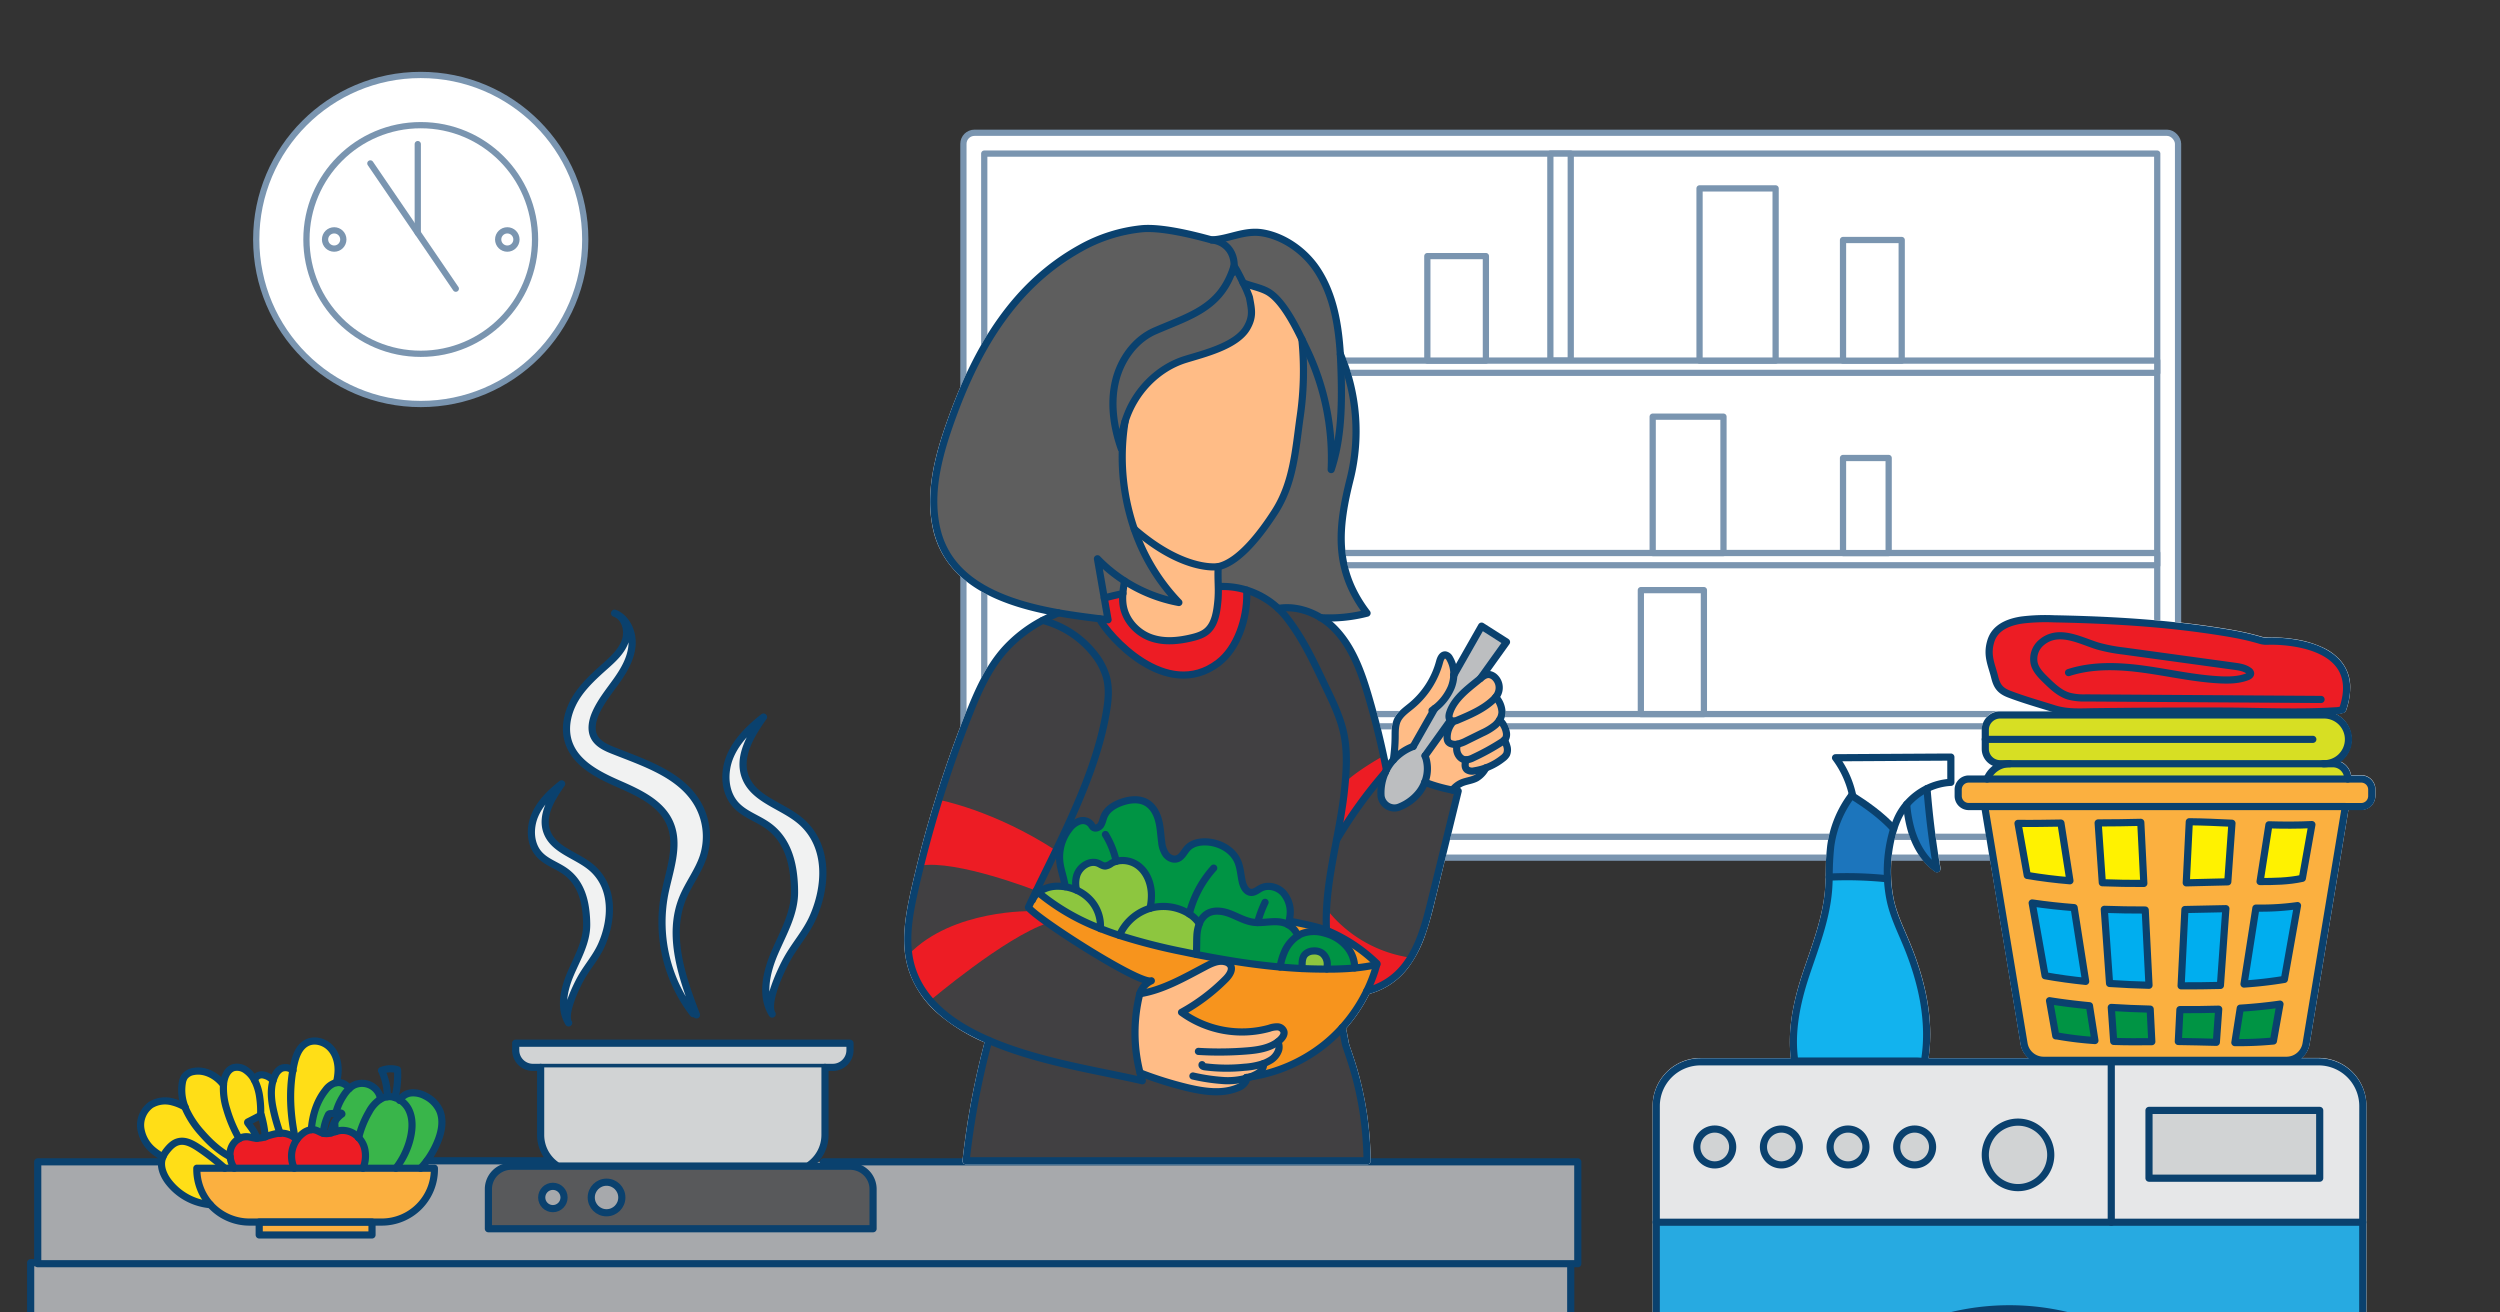 <?xml version="1.0" encoding="UTF-8"?> <svg xmlns="http://www.w3.org/2000/svg" id="Layer_1" data-name="Layer 1" viewBox="0 0 1200 630"><rect x="0" y="0" width="1200" height="630" fill="#333333" stroke="none"/><defs><style>.cls-1{fill:#a7a9ac;}.cls-1,.cls-16,.cls-17,.cls-18,.cls-6{stroke:#0a416e;stroke-width:3.44px;}.cls-1,.cls-16,.cls-17,.cls-18,.cls-2,.cls-6{stroke-linecap:round;stroke-linejoin:round;}.cls-2,.cls-3{fill:#fff;}.cls-2{stroke:#7a95b0;stroke-width:3px;}.cls-4{fill:#1c75bc;}.cls-5{fill:#12b3ee;}.cls-6{fill:none;}.cls-7{fill:#fbb040;}.cls-8{fill:#d7df23;}.cls-9{fill:#ed1c24;}.cls-10{fill:#fff200;}.cls-11{fill:#00aeef;}.cls-12{fill:#009444;}.cls-13{fill:#27aae1;}.cls-14{fill:#e6e7e8;}.cls-15,.cls-16{fill:#d1d3d4;}.cls-17{fill:#f1f2f2;}.cls-18{fill:#58595b;}.cls-19{fill:#ffde17;}.cls-20{fill:#39b54a;}.cls-21{fill:#5e5e5e;}.cls-22{fill:#ffbc86;}.cls-23{fill:#414042;}.cls-24{fill:#bcbec0;}.cls-25{fill:#f7941d;}.cls-26{fill:#8dc63f;}</style></defs><rect class="cls-1" x="14.72" y="606.08" width="739.23" height="28.36"></rect><polyline class="cls-1" points="77.52 557.68 18.11 557.68 18.11 606.58 757.34 606.58 757.34 557.68 395.26 557.68"></polyline><rect class="cls-2" x="462.44" y="63.73" width="583.03" height="347.94" rx="5.31"></rect><rect class="cls-2" x="589.99" y="-43.82" width="327.94" height="563.03" transform="translate(991.65 -516.26) rotate(90)"></rect><rect class="cls-2" x="744.17" y="73.73" width="9.79" height="99.37"></rect><rect class="cls-2" x="472.44" y="173.09" width="563.03" height="5.87"></rect><rect class="cls-2" x="472.44" y="265.44" width="563.03" height="5.87"></rect><rect class="cls-2" x="472.44" y="342.75" width="563.03" height="5.87"></rect><polygon class="cls-3" points="955.21 368.69 955.21 368.69 955.21 368.69 955.21 368.69"></polygon><path class="cls-3" d="M1133.47,372.07h-4.92a8.86,8.86,0,0,0-5.21-6.59,13.4,13.4,0,0,0,5.35-10.71h0a13.42,13.42,0,0,0-7.41-12,11.69,11.69,0,0,0,3.89-.75,1.74,1.74,0,0,0,.95-1,33.47,33.47,0,0,0,2-10.85,19.48,19.48,0,0,0-4.71-13.15,25.5,25.5,0,0,0-7.83-5.91,48.54,48.54,0,0,0-13.86-4.25,73.07,73.07,0,0,0-11.35-.92c-.79,0-1.47,0-2,0H1088a8.86,8.86,0,0,1-2.53-.37h0a123.47,123.47,0,0,0-12.2-2.9c-2.45-.46-4.93-.88-7.38-1.26h0q-8.46-1.35-16.92-2.33h0c-20.91-2.47-41.94-3.51-63-3.91-1.61,0-3.23-.06-4.86-.06a75.26,75.26,0,0,0-10.67.64,28.9,28.9,0,0,0-8.27,2.33,15.48,15.48,0,0,0-6.65,5.61h0v0h0c-.14.22-.27.45-.39.66a15.55,15.55,0,0,0-1.25,3.08,18.91,18.91,0,0,0-.79,5.36,23.79,23.79,0,0,0,1,6.43c.55,2,1.2,3.9,1.69,5.89a20.55,20.55,0,0,0,1,3.16,10.44,10.44,0,0,0,2.63,3.8,13.62,13.62,0,0,0,4.43,2.55c6.8,2.6,13.66,4.55,20.47,6.66H960.14a8.87,8.87,0,0,0-8.86,8.87v9.12a8.86,8.86,0,0,0,5.35,8.14,13.82,13.82,0,0,0-1.42,1.22,13.47,13.47,0,0,0-2.45,3.38H945.1a6.79,6.79,0,0,0-6.79,6.8V382a6.79,6.79,0,0,0,6.79,6.8h6.16L969.89,501.1a11.26,11.26,0,0,0,3.81,6.74h-48a77.84,77.84,0,0,0,.83-11.39c0-15.21-4.11-30.35-9.94-44.33-2.91-7-6.17-13.67-7.62-20.71a66.66,66.66,0,0,1-1.27-13.17c0-8.61,1.54-17.55,4.7-24.64a26.24,26.24,0,0,1,1.66-3.09,58.69,58.69,0,0,0,1.79,8.44h0c2.24,7.49,6.4,14.7,12.91,19.41a1.72,1.72,0,0,0,2.7-1.67q-3.11-18.51-4.63-37.23a27.18,27.18,0,0,1,9.68-2.35,1.74,1.74,0,0,0,1.64-1.71q0-6.06.05-12.12a1.72,1.72,0,0,0-1.72-1.73c-2.38,0-55.36.32-55.36.32a1.74,1.74,0,0,0-1.53.94,1.71,1.71,0,0,0,.14,1.78,45.66,45.66,0,0,1,7.63,16.19,53.9,53.9,0,0,0-10.29,24.94c-1,7.25-.49,14.42-1.07,21.31-1.11,13.59-6.27,26.68-10.72,40-3.49,10.44-6.16,21.7-6.16,32.91a65.18,65.18,0,0,0,.48,7.9H816.25a23,23,0,0,0-23,23V881.58A1.72,1.72,0,0,0,795,883.3h339.17a1.77,1.77,0,0,0,1.22-.51,1.72,1.72,0,0,0,.5-1.21V530.8a23,23,0,0,0-23-23h-8.07a11.26,11.26,0,0,0,3.81-6.74l18.63-112.35h6.16a6.79,6.79,0,0,0,6.79-6.8v-3.08A6.79,6.79,0,0,0,1133.47,372.07Z"></path><path class="cls-3" d="M724.93,357.66a14,14,0,0,0-.83-2.18,1.53,1.53,0,0,0,.11-.16h0a5.33,5.33,0,0,0,.64-2.65,8.6,8.6,0,0,0-.1-1.27,12,12,0,0,0-2.88-6.08,8.94,8.94,0,0,0,.82-3.39c0-.11,0-.22,0-.33a11.56,11.56,0,0,0-1.74-5.73,12.35,12.35,0,0,0-.86-1.32,9.16,9.16,0,0,0,.54-1,8.39,8.39,0,0,0,.73-3.48,8.9,8.9,0,0,0-.83-3.79,7.57,7.57,0,0,0-2.55-3.06,6.55,6.55,0,0,0-2.73-1.13l9.26-12.94a1.68,1.68,0,0,0,.29-1.32,1.72,1.72,0,0,0-.76-1.13l-12-7.63a1.75,1.75,0,0,0-1.34-.22,1.73,1.73,0,0,0-1.08.82l-10.8,19a14.7,14.7,0,0,0-1.58-3.59h0a7,7,0,0,0-1.19-1.46,3.75,3.75,0,0,0-2.21-1h-.25a3.48,3.48,0,0,0-2,.62,4.92,4.92,0,0,0-1.59,2,10.41,10.41,0,0,0-.74,2,39.5,39.5,0,0,1-12.86,20.11c-1.24,1-2.66,2.08-4,3.32a13.78,13.78,0,0,0-3.39,4.52,13.46,13.46,0,0,0-1,4.28c-.12,1.4-.1,2.76-.11,4a79.3,79.3,0,0,1-.78,10.55c-.29.33-.58.67-.85,1q-3.26-15.71-7.75-31.11a126.2,126.2,0,0,0-6.54-18.15,53.51,53.51,0,0,0-10.92-15.93c-.57-.55-1.17-1.08-1.77-1.6a72,72,0,0,0,17.29-2.33,1.75,1.75,0,0,0,1.18-1.11,1.73,1.73,0,0,0-.26-1.6,58.19,58.19,0,0,1-9.39-17.32,55.1,55.1,0,0,1-2.7-17.51c0-9,1.8-18.33,4.36-28.45a93.28,93.28,0,0,0,2.79-22.74,97.61,97.61,0,0,0-7.58-37.63c-.92-14.3-3.4-28.8-11.4-41h0A44.71,44.71,0,0,0,622,116.75a39.38,39.38,0,0,0-15.35-6.55,24,24,0,0,0-4.16-.36,43.55,43.55,0,0,0-11,1.79,47.67,47.67,0,0,1-9.78,1.84l-1.15-.31c-2.29-.61-7.05-1.89-12.52-3a89.71,89.71,0,0,0-17-2.12c-1.09,0-2.15,0-3.16.14a77.42,77.42,0,0,0-30.05,9.51c-16.11,8.92-28.66,21.05-38.66,35.08s-17.49,29.94-23.54,46.5c-4.83,13.2-9.18,27.31-9.19,41.48a60.54,60.54,0,0,0,1.6,14.06A42.22,42.22,0,0,0,456.6,272c5.9,7.18,13.93,12.28,22.83,16a124.62,124.62,0,0,0,23,6.81c-.92.46-1.84.91-2.75,1.41h0a67.29,67.29,0,0,0-18.34,14.07c-8.49,9.42-13.58,21.15-18.11,32.63a572.07,572.07,0,0,0-25.88,84.09C435.6,434.8,434,442.91,434,451a47,47,0,0,0,2.23,14.87,47.67,47.67,0,0,0,14.39,21,86.78,86.78,0,0,0,21.94,13.5A386.64,386.64,0,0,0,462,557a1.72,1.72,0,0,0,.42,1.34,1.7,1.7,0,0,0,1.29.57H656.21a1.73,1.73,0,0,0,1.23-.51,1.71,1.71,0,0,0,.49-1.23,164.78,164.78,0,0,0-5.25-39.66c-1.26-4.81-2.53-8.7-3.51-11.62-.5-1.46-.92-2.68-1.24-3.64a17.42,17.42,0,0,1-.56-2h0c-.36-2.14-.76-4.32-1.27-6.5a77.47,77.47,0,0,0,11.19-16.67,34.88,34.88,0,0,0,18.62-12.55,57.32,57.32,0,0,0,8.18-15.62,169.74,169.74,0,0,0,4.77-16.86q6.38-26,12.74-51.94a1.71,1.71,0,0,0-.24-1.37,1.77,1.77,0,0,0-.57-.52,8.37,8.37,0,0,1,1.33-.77,20.52,20.52,0,0,1,3.41-1.07,16.7,16.7,0,0,0,4-1.46,11.23,11.23,0,0,0,3-2.46,16.87,16.87,0,0,0,1.81-2.52,30.05,30.05,0,0,0,8-4.52h0a8,8,0,0,0,2.33-2.62h0a6,6,0,0,0,.58-2.65A9.26,9.26,0,0,0,724.93,357.66Z"></path><path class="cls-4" d="M925,378.53q1.53,19.38,4.75,38.56c-6.11-4.42-10.12-11.29-12.27-18.51a63.16,63.16,0,0,1-2.24-12.5A30.63,30.63,0,0,1,925,378.53Z"></path><path class="cls-5" d="M915,452.9c7.45,17.88,12,37.58,8.71,56.68a30.68,30.68,0,0,0-4.79-.32H861.45c-2.08-13.82,1-28.31,5.4-41.57s9.66-26.47,10.81-40.41c.17-2.1.25-4.21.3-6.32a188.89,188.89,0,0,1,28,.82,65.36,65.36,0,0,0,1.23,10.09C908.74,439.2,912.07,446,915,452.9Z"></path><path class="cls-4" d="M909,397.81a69.62,69.62,0,0,0-3,24,188.89,188.89,0,0,0-28-.82,134.38,134.38,0,0,1,.76-14.89,52,52,0,0,1,10-24.27C896.1,386.45,903.2,391.51,909,397.81Z"></path><path class="cls-6" d="M925,378.52a29.3,29.3,0,0,1,11.41-3q0-6.06,0-12.12c-2.36,0-55.35.32-55.35.32a46.47,46.47,0,0,1,8.09,17.57l-.39.52a52,52,0,0,0-10,24.27A134.38,134.38,0,0,0,878,421c-.05,2.11-.13,4.22-.3,6.32-1.15,13.94-6.38,27.15-10.81,40.41s-7.48,27.75-5.4,41.57h57.42a30.68,30.68,0,0,1,4.79.32c3.31-19.1-1.26-38.8-8.71-56.68-2.88-6.91-6.21-13.7-7.72-21A65.36,65.36,0,0,1,906,421.78a69.62,69.62,0,0,1,3-24,47,47,0,0,1,1.82-4.79,28.8,28.8,0,0,1,4.42-6.94,30.63,30.63,0,0,1,9.76-7.55"></path><path class="cls-6" d="M915.2,386.08a63.16,63.16,0,0,0,2.24,12.5c2.15,7.22,6.16,14.09,12.27,18.51q-3.23-19.17-4.75-38.56h0"></path><path class="cls-6" d="M888.77,381.8c7.33,4.65,14.43,9.71,20.19,16"></path><path class="cls-6" d="M878,421a188.89,188.89,0,0,1,28,.82"></path><path class="cls-7" d="M1138.48,379v3.09a5.07,5.07,0,0,1-5.07,5.07H945a5.07,5.07,0,0,1-5.07-5.07V379a5.07,5.07,0,0,1,5.07-5.07h188.37A5.07,5.07,0,0,1,1138.48,379Z"></path><path class="cls-8" d="M1126.92,373.74v.17H953.8a11.69,11.69,0,0,1,10.84-7.32h155.13A7.15,7.15,0,0,1,1126.92,373.74Z"></path><path class="cls-7" d="M1125.79,387.14l-18.86,113.8a9.53,9.53,0,0,1-9.41,8H980.93a9.53,9.53,0,0,1-9.4-8l-18.87-113.8Zm-20.66,34.45,4.58-25.79c-6.89.35-13.75.32-20.62.11l-4.26,27.23C1091.53,423.15,1098.48,423.06,1105.13,421.59Zm-8.63,48.52,6.3-35.42a123.68,123.68,0,0,1-17.75,1.21l-2.22,0-5.7,36.45C1083.58,471.91,1090,471.19,1096.5,470.11Zm-5.26,29.57,3.15-17.7c-6.36.91-12.71,1.54-19.06,1.94l-2.59,16.53A175.75,175.75,0,0,0,1091.24,499.68Zm-21.9-76.4,2-28.13c-6.81-.33-13.64-.64-20.48-.71l-1.46,29.33C1056,423.6,1062.69,423.41,1069.34,423.28ZM1065.8,473l2.62-36.84q-9.78.17-19.58.41h-.08l-1.83,36.63C1053.23,473.21,1059.52,473.18,1065.8,473Zm-2,27.34,1.13-15.9c-6.19.19-12.4.24-18.62.2l-.77,15.31C1051.66,500,1057.76,500.16,1063.85,500.31Zm-31-.29-.78-15.62c-6.23-.16-12.46-.41-18.68-.82l1.16,16.32C1020.67,500.09,1026.77,500.08,1032.87,500Zm-1.35-27.09-1.81-36.12c-6.55,0-13.1-.08-19.65-.33l2.53,35.58C1018.89,472.49,1025.2,472.76,1031.52,472.93Zm-2.44-48.85-1.46-29.33c-6.84.14-13.67.25-20.51.28l2,28.71C1015.79,424,1022.43,424.1,1029.08,424.08Zm-23.52,75.38-2.62-16.71c-6.39-.61-12.78-1.39-19.16-2.41l3,16.88a8.74,8.74,0,0,1,1.11.12A165.64,165.64,0,0,0,1005.56,499.46Zm-4.44-28.39-5.54-35.41c-6.71-.52-13.43-1.25-20.14-2.24l6.21,34.94C988.13,469.52,994.62,470.4,1001.12,471.07Zm-7.55-48.29-4.33-27.7c-6.85.09-13.73.25-20.6.13l4.45,25C979.92,421.36,986.74,422.19,993.57,422.78Z"></path><path class="cls-9" d="M1088.39,307.8c7.86-.35,47,1,36,32.77a10.35,10.35,0,0,1-3.42.62c-18,1.14-36.07.17-54.1.13q-30.72-.07-61.41.31c-6.87.09-13.07.59-19.57-1.45-7.22-2.27-14.44-4.29-21.52-7-4.44-1.7-5.94-3.94-7-8.31-1.39-5.67-3.86-10.12-1.91-16.79a13.22,13.22,0,0,1,1.1-2.73c.11-.2.22-.39.34-.58,2.84-4.5,8.44-6.43,13.72-7.18a94.8,94.8,0,0,1,15.26-.56c21,.4,42,1.43,62.8,3.89h0q8.44,1,16.85,2.32c2.45.39,4.9.8,7.34,1.26a118.58,118.58,0,0,1,12,2.86h0A10.58,10.58,0,0,0,1088.39,307.8Z"></path><path class="cls-8" d="M952.94,354.89v-4.56a7.15,7.15,0,0,1,7.15-7.15h155.12a11.71,11.71,0,1,1,0,23.41H960.09a7.15,7.15,0,0,1-7.15-7.15Z"></path><path class="cls-10" d="M1109.71,395.8l-4.58,25.79c-6.65,1.47-13.6,1.56-20.3,1.55l4.26-27.23C1096,396.12,1102.82,396.15,1109.71,395.8Z"></path><path class="cls-11" d="M1102.8,434.69l-6.3,35.42c-6.46,1.08-12.92,1.8-19.37,2.27l5.7-36.45,2.22,0A123.68,123.68,0,0,0,1102.8,434.69Z"></path><path class="cls-12" d="M1094.39,482l-3.15,17.7a175.75,175.75,0,0,1-18.5.77l2.59-16.53C1081.68,483.52,1088,482.89,1094.39,482Z"></path><path class="cls-10" d="M1071.34,395.15l-2,28.13c-6.65.13-13.3.32-19.94.49l1.46-29.33C1057.7,394.51,1064.53,394.82,1071.34,395.15Z"></path><path class="cls-11" d="M1068.42,436.13,1065.8,473c-6.28.21-12.57.24-18.87.2l1.83-36.63h.08Q1058.63,436.3,1068.42,436.13Z"></path><path class="cls-12" d="M1065,484.41l-1.13,15.9c-6.09-.15-12.19-.36-18.26-.39l.77-15.31C1052.58,484.65,1058.79,484.6,1065,484.41Z"></path><path class="cls-12" d="M1032.09,484.4l.78,15.62c-6.1.06-12.2.07-18.3-.12l-1.16-16.32C1019.63,484,1025.86,484.24,1032.09,484.4Z"></path><path class="cls-11" d="M1029.71,436.81l1.81,36.12c-6.32-.17-12.63-.44-18.93-.87l-2.53-35.58C1016.61,436.73,1023.16,436.82,1029.71,436.81Z"></path><path class="cls-10" d="M1027.62,394.75l1.46,29.33c-6.65,0-13.29-.07-19.93-.34l-2-28.71C1014,395,1020.78,394.89,1027.62,394.75Z"></path><path class="cls-12" d="M1002.94,482.75l2.62,16.71a165.64,165.64,0,0,1-17.67-2.12,8.74,8.74,0,0,0-1.11-.12l-3-16.88C990.16,481.36,996.55,482.14,1002.94,482.75Z"></path><path class="cls-11" d="M995.58,435.66l5.54,35.41c-6.5-.67-13-1.55-19.47-2.71l-6.21-34.94C982.15,434.41,988.87,435.14,995.58,435.66Z"></path><path class="cls-10" d="M989.24,395.08l4.33,27.7c-6.83-.59-13.65-1.42-20.48-2.56l-4.45-25C975.51,395.33,982.39,395.17,989.24,395.08Z"></path><path class="cls-6" d="M952.66,387.14H945a5.07,5.07,0,0,1-5.07-5.07V379a5.07,5.07,0,0,1,5.07-5.07h188.37a5.07,5.07,0,0,1,5.07,5.07v3.09a5.07,5.07,0,0,1-5.07,5.07h-7.62"></path><path class="cls-6" d="M1125.79,387.14H952.66l18.87,113.8a9.53,9.53,0,0,0,9.4,8h116.59a9.53,9.53,0,0,0,9.41-8Z"></path><path class="cls-6" d="M1089.09,395.91l-4.26,27.23c6.7,0,13.65-.08,20.3-1.55l4.58-25.79C1102.82,396.15,1096,396.12,1089.09,395.91Z"></path><path class="cls-6" d="M1096.5,470.11l6.3-35.42a123.68,123.68,0,0,1-17.75,1.21l-2.22,0-5.7,36.45C1083.58,471.91,1090,471.19,1096.5,470.11Z"></path><path class="cls-6" d="M1091.24,499.68l3.15-17.7c-6.36.91-12.71,1.54-19.06,1.94l-2.59,16.53A175.75,175.75,0,0,0,1091.24,499.68Z"></path><path class="cls-6" d="M968.64,395.21l4.45,25c6.83,1.14,13.65,2,20.48,2.56l-4.33-27.7C982.39,395.17,975.51,395.33,968.64,395.21Z"></path><path class="cls-6" d="M987.89,497.34a165.64,165.64,0,0,0,17.67,2.12l-2.62-16.71c-6.39-.61-12.78-1.39-19.16-2.41l3,16.88A8.74,8.74,0,0,1,987.89,497.34Z"></path><path class="cls-6" d="M1001.12,471.07l-5.54-35.41c-6.71-.52-13.43-1.25-20.14-2.24l6.21,34.94C988.13,469.52,994.62,470.4,1001.12,471.07Z"></path><path class="cls-6" d="M1050.86,394.44l-1.46,29.33c6.64-.17,13.29-.36,19.94-.49l2-28.13C1064.53,394.82,1057.7,394.51,1050.86,394.44Z"></path><path class="cls-6" d="M1063.85,500.31l1.13-15.9c-6.19.19-12.4.24-18.62.2l-.77,15.31C1051.66,500,1057.76,500.16,1063.85,500.31Z"></path><path class="cls-6" d="M1065.8,473l2.62-36.84q-9.78.17-19.58.41h-.08l-1.83,36.63C1053.23,473.21,1059.52,473.18,1065.8,473Z"></path><path class="cls-6" d="M1007.11,395l2,28.71c6.64.27,13.28.36,19.93.34l-1.46-29.33C1020.78,394.89,1014,395,1007.11,395Z"></path><path class="cls-6" d="M1031.52,472.93l-1.81-36.12c-6.55,0-13.1-.08-19.65-.33l2.53,35.58C1018.89,472.49,1025.2,472.76,1031.52,472.93Z"></path><path class="cls-6" d="M1032.87,500l-.78-15.62c-6.23-.16-12.46-.41-18.68-.82l1.16,16.32C1020.67,500.09,1026.77,500.08,1032.87,500Z"></path><path class="cls-6" d="M1115.21,366.59h4.56a7.15,7.15,0,0,1,7.15,7.15v.17"></path><path class="cls-6" d="M953.8,373.91a11.69,11.69,0,0,1,10.84-7.32"></path><path class="cls-6" d="M952.94,354.89v4.55a7.15,7.15,0,0,0,7.15,7.15h155.12a11.71,11.71,0,1,0,0-23.41H960.09a7.15,7.15,0,0,0-7.15,7.15Z"></path><line class="cls-6" x1="952.94" y1="354.89" x2="1110.16" y2="354.89"></line><path class="cls-6" d="M1124.43,340.57a10.35,10.35,0,0,1-3.42.62c-18,1.14-36.07.17-54.1.13q-30.72-.07-61.41.31c-6.87.09-13.07.59-19.57-1.45-7.22-2.27-14.44-4.29-21.52-7-4.44-1.7-5.94-3.94-7-8.31-1.39-5.67-3.86-10.12-1.91-16.79a13.22,13.22,0,0,1,1.1-2.73c.11-.2.22-.39.34-.58,2.84-4.5,8.44-6.43,13.72-7.18a94.8,94.8,0,0,1,15.26-.56c21,.4,42,1.43,62.8,3.89h0q8.44,1,16.85,2.32c2.45.39,4.9.8,7.34,1.26a118.58,118.58,0,0,1,12,2.86h0a10.58,10.58,0,0,0,3.45.43C1096.25,307.45,1135.43,308.78,1124.43,340.57Z"></path><path class="cls-6" d="M1114.1,335.74,1001.21,335a28.57,28.57,0,0,1-8.26-.87c-4.34-1.33-7.75-4.61-11-7.78-2.31-2.27-4.71-4.69-5.52-7.82A10.31,10.31,0,0,1,980,308.32c8.12-6.81,18.45-.83,26.87,1.76a78.73,78.73,0,0,0,12.4,2.4l53,7.28c2.5.34,5.12.73,7.16,2.21a1.82,1.82,0,0,1,.87,1.21c.06.81-.8,1.36-1.56,1.65-4.16,1.62-8.74,1.71-13.2,1.49-12.21-.61-24.2-3.39-36.31-5.06s-24.7-2.19-36.33,1.59"></path><path class="cls-13" d="M1134.12,586.67v295H795v-295h339.17Zm-50.56,160.55a119,119,0,1,0-119,119A119,119,0,0,0,1083.56,747.22Z"></path><path class="cls-14" d="M1134.12,530.92v55.75H1013.41v-77h99.47A21.25,21.25,0,0,1,1134.12,530.92Zm-20.66,34.61V533h-81.94v32.54Z"></path><rect class="cls-15" x="1031.52" y="532.99" width="81.94" height="32.54"></rect><path class="cls-15" d="M964.54,628.19a119,119,0,1,1-119,119A119,119,0,0,1,964.54,628.19Zm86.1,119a86.1,86.1,0,1,0-86.1,86.1A86.1,86.1,0,0,0,1050.64,747.22Z"></path><path class="cls-14" d="M1013.41,509.67v77H795V530.92a21.25,21.25,0,0,1,21.24-21.25Zm-29.06,44.68a15.71,15.71,0,1,0-15.71,15.7A15.71,15.71,0,0,0,984.35,554.35Zm-56.71-3.8a8.61,8.61,0,1,0-8.61,8.61A8.61,8.61,0,0,0,927.64,550.55Zm-32,0a8.61,8.61,0,1,0-8.61,8.61A8.62,8.62,0,0,0,895.66,550.55Zm-32,0a8.61,8.61,0,1,0-8.61,8.61A8.61,8.61,0,0,0,863.67,550.55Zm-32,0a8.61,8.61,0,1,0-8.61,8.61A8.62,8.62,0,0,0,831.69,550.55Z"></path><path class="cls-15" d="M968.64,538.64a15.71,15.71,0,1,1-15.7,15.71A15.71,15.71,0,0,1,968.64,538.64Z"></path><circle class="cls-15" cx="919.03" cy="550.55" r="8.61"></circle><circle class="cls-15" cx="887.05" cy="550.55" r="8.61"></circle><circle class="cls-15" cx="855.06" cy="550.55" r="8.61"></circle><circle class="cls-15" cx="823.08" cy="550.55" r="8.61"></circle><path class="cls-6" d="M1134.12,586.67v295H795V530.92a21.25,21.25,0,0,1,21.24-21.25h296.69a21.25,21.25,0,0,1,21.24,21.25Z"></path><path class="cls-6" d="M845.51,747.22a119,119,0,1,1,119,119A119,119,0,0,1,845.51,747.22Z"></path><polyline class="cls-6" points="794.95 586.67 1013.41 586.67 1134.12 586.67"></polyline><line class="cls-6" x1="1013.41" y1="509.67" x2="1013.41" y2="586.67"></line><rect class="cls-6" x="1031.52" y="532.99" width="81.94" height="32.54"></rect><path class="cls-6" d="M952.94,554.35a15.71,15.71,0,1,1,15.7,15.7A15.7,15.7,0,0,1,952.94,554.35Z"></path><circle class="cls-6" cx="919.03" cy="550.55" r="8.61"></circle><circle class="cls-6" cx="887.05" cy="550.55" r="8.61"></circle><circle class="cls-6" cx="855.06" cy="550.55" r="8.61"></circle><circle class="cls-6" cx="823.08" cy="550.55" r="8.61"></circle><line class="cls-16" x1="362.39" y1="512.35" x2="349.32" y2="512.35"></line><path class="cls-16" d="M247.52,500.74H408a0,0,0,0,1,0,0v3.32a8.28,8.28,0,0,1-8.28,8.28H255.81a8.28,8.28,0,0,1-8.28-8.28v-3.32A0,0,0,0,1,247.52,500.74Z"></path><path class="cls-16" d="M396,512.35v32.39a17.77,17.77,0,0,1-8.29,15.06H267.81a17.78,17.78,0,0,1-8.3-15.06V512.35"></path><path class="cls-17" d="M332.71,486.58A71.83,71.83,0,0,1,319,429.45c2.22-11.44,7.21-23.52,2.6-34.22-4.22-9.8-15-14.71-24.77-19s-20.44-9.72-23.86-19.83c-2.65-7.84,0-16.69,4.78-23.41,3.55-5,8.21-9.21,12.75-13.25,3.93-3.5,8-7.23,9.67-12.22S300,296,295,294.34c5.84,2.25,8.87,9.14,8.38,15.38s-3.75,11.91-7.36,17-7.69,10-10.18,15.73c-1.54,3.54-2.4,7.72-.67,11.16s5.56,5.21,9.14,6.63c15.3,6.08,32.71,11.58,40.79,25.93a31.56,31.56,0,0,1,2.43,25.11c-2.33,7-7.08,13-9.87,19.87-7.27,17.87-.3,38,6.65,56"></path><path class="cls-17" d="M380.66,418.17c-1.27-8.39-4.54-16.31-11.73-21.59-5-3.69-11.39-5.56-15.64-10.13-5.66-6.09-6.05-15.77-2.81-23.44s9.48-13.64,16-18.82c-6.11,8.6-12.51,19.21-8.62,29,4.36,11,18.66,13.66,27.32,21.72,12.68,11.79,11.51,30.7,5.1,45.24-3.31,7.51-8.59,13.15-12.52,20.26-2.63,4.75-10.46,20.94-7.12,26.34-5.39-8.71-2.82-20.09,1.23-29.5s9.5-18.71,9.5-29A67.7,67.7,0,0,0,380.66,418.17Z"></path><path class="cls-17" d="M281,435.79c-1-6.75-3.66-13.13-9.44-17.37-4.05-3-9.17-4.48-12.58-8.15-4.57-4.9-4.87-12.69-2.27-18.86s7.63-11,12.88-15.15c-4.92,6.92-10.07,15.46-6.94,23.35,3.51,8.86,15,11,22,17.48,10.21,9.49,9.26,24.7,4.1,36.41-2.66,6-6.91,10.57-10.07,16.3-2.11,3.82-8.42,16.84-5.73,21.19-4.33-7-2.26-16.17,1-23.74s7.65-15.06,7.65-23.3A54.61,54.61,0,0,0,281,435.79Z"></path><path class="cls-18" d="M245.46,559.79H408.07a11,11,0,0,1,11,11v19a0,0,0,0,1,0,0H234.43a0,0,0,0,1,0,0v-19A11,11,0,0,1,245.46,559.79Z"></path><circle class="cls-1" cx="291.14" cy="574.79" r="7.34"></circle><circle class="cls-1" cx="265.38" cy="574.79" r="5.36"></circle><path class="cls-19" d="M134.41,543.91c-.21,0-.42,0-.64,0a37.24,37.24,0,0,0-6.46,1.75,53.22,53.22,0,0,0-1.92-10.46l-.29.14a47.57,47.57,0,0,0-.45-8.76,25.23,25.23,0,0,0-2.51-8.19,3.69,3.69,0,0,1,4.34-2.42,7.92,7.92,0,0,1,4.4,2.49l.18.19c-1.34,4.45-.84,9.38.14,14A94.18,94.18,0,0,0,134.41,543.91Z"></path><path class="cls-19" d="M107.87,560.75H94.48v.58a25.15,25.15,0,0,0,6.46,16.87A28.36,28.36,0,0,1,80.68,567c-2.35-3.21-4-7.38-2.71-11.14.07-.2.14-.38.22-.57A14.13,14.13,0,0,1,80,552.34c1.43-1.88,3.21-3.68,5.48-4.3,3.47-.95,7,1,10,3A114.92,114.92,0,0,1,107.87,560.75Z"></path><path class="cls-19" d="M114.79,546.54a8.51,8.51,0,0,0-4,4.92,10,10,0,0,0-.33,3.84c-5.37-2.77-10-7-13.93-11.67a44.34,44.34,0,0,1-7.28-11c-.16-.38-.32-.76-.47-1.16a21.85,21.85,0,0,1-1.29-11.79,7.24,7.24,0,0,1,1.07-2.86,6.62,6.62,0,0,1,4.21-2.46c4.39-.89,9,1,12.31,4a19.92,19.92,0,0,1,2.16,2.35,32.67,32.67,0,0,0,1.53,11.67A65.43,65.43,0,0,0,114.79,546.54Z"></path><path class="cls-19" d="M158.33,502.75c2.88,2.89,4.06,7.14,4,11.22a26.94,26.94,0,0,1-.82,5.73,3.29,3.29,0,0,0-.61.12,9.43,9.43,0,0,0-4.56,3.45c-4.3,5.33-6.32,12.07-6.87,19a8.15,8.15,0,0,0-4.05,1.74,13.39,13.39,0,0,0-2.88,2.94c-.26-.23-.52-.45-.8-.67-2.21-10.67-3-21.68-1.12-32.35.17-1,.38-2.1.61-3.14.88-3.92,2.4-8.14,5.93-10.08S155.44,499.86,158.33,502.75Z"></path><path class="cls-19" d="M140.58,513.9c-1.85,10.67-1.09,21.68,1.12,32.35a11.28,11.28,0,0,0-7.28-2.34h0a94.18,94.18,0,0,1-3.21-11.25c-1-4.59-1.48-9.52-.14-14a16.11,16.11,0,0,1,1-2.5,6.92,6.92,0,0,1,2.92-3.3A5.36,5.36,0,0,1,140.58,513.9Z"></path><path class="cls-19" d="M124.65,526.62a47.57,47.57,0,0,1,.45,8.76h0c-2,1-4,2.06-6,3.1a.43.43,0,0,0-.2.14c-.09.15,0,.34.12.47.94,1.3,1.95,2.55,2.77,3.93a16.33,16.33,0,0,1,1.5,3.33,4.19,4.19,0,0,1-.61,0c-1.46-.14-2.87-.66-4.35-.71a6.84,6.84,0,0,0-3.53.91,65.43,65.43,0,0,1-6-14.18,32.67,32.67,0,0,1-1.53-11.67,7,7,0,0,1,.06-.79c.37-3.12,1.82-6.53,4.82-7.45a7.07,7.07,0,0,1,5.89,1.26,13.11,13.11,0,0,1,4.09,4.72A25.23,25.23,0,0,1,124.65,526.62Z"></path><path class="cls-19" d="M112.45,560.75h-4.58a114.92,114.92,0,0,0-12.42-9.68c-3-2-6.52-4-10-3-2.27.62-4,2.42-5.48,4.3a14.13,14.13,0,0,0-1.79,2.92,23.52,23.52,0,0,1-4.39-2.87,16.88,16.88,0,0,1-6.23-10.89,12,12,0,0,1,4.9-11.2,13.22,13.22,0,0,1,10.39-1.36,22.91,22.91,0,0,1,6,2.5c.15.4.31.78.47,1.16a44.34,44.34,0,0,0,7.28,11c4,4.62,8.56,8.9,13.93,11.67A12.83,12.83,0,0,0,112.45,560.75Z"></path><path class="cls-20" d="M166.7,521.43a6.17,6.17,0,0,1,.92,1.12,18.66,18.66,0,0,0-2.89,3.65,26.58,26.58,0,0,0-3.38,7.58c0,.19-.09.37-.13.55l-2.66.22a1,1,0,0,0-1,.7,24.41,24.41,0,0,0-2.38,8.73c-1.47-.37-2.72-1.35-4.2-1.66a5,5,0,0,0-1.54-.08c.55-6.9,2.57-13.64,6.87-19a9.43,9.43,0,0,1,4.56-3.45,3.29,3.29,0,0,1,.61-.12A6.27,6.27,0,0,1,166.7,521.43Z"></path><path class="cls-9" d="M142.5,546.92c-.17.25-.33.5-.49.76a13.82,13.82,0,0,0-1.17,2.34,13.46,13.46,0,0,0-.94,5,13.65,13.65,0,0,0,1.32,5.72H112.45a12.83,12.83,0,0,1-2-5.45,10,10,0,0,1,.33-3.84,8.51,8.51,0,0,1,4-4.92,6.84,6.84,0,0,1,3.53-.91c1.48,0,2.89.57,4.35.71a4.19,4.19,0,0,0,.61,0,13,13,0,0,0,4-.66,37.24,37.24,0,0,1,6.46-1.75c.22,0,.43,0,.64,0h0a11.28,11.28,0,0,1,7.28,2.34C142,546.47,142.24,546.69,142.5,546.92Z"></path><path class="cls-9" d="M174.94,551a15.3,15.3,0,0,1-.71,9.78h-33A13.65,13.65,0,0,1,139.9,555a13.46,13.46,0,0,1,.94-5,13.82,13.82,0,0,1,1.17-2.34c.16-.26.32-.51.49-.76a13.39,13.39,0,0,1,2.88-2.94,8.15,8.15,0,0,1,4.05-1.74,5,5,0,0,1,1.54.08c1.48.31,2.73,1.29,4.2,1.66h0a7.68,7.68,0,0,0,3.77-.22c.71-.18,1.41-.4,2.13-.61a16.88,16.88,0,0,1,2.27-.52,10.33,10.33,0,0,1,8.76,3.45h0a11.72,11.72,0,0,1,2.47,3.92A8.93,8.93,0,0,1,174.94,551Z"></path><path class="cls-20" d="M191.94,528a11.64,11.64,0,0,1,4.12,4.44c2.11,4.06,2,9,1,13.43a35.22,35.22,0,0,1-1.2,4.19,37.8,37.8,0,0,1-4.83,9.34c-.33.47-.69.95-1.05,1.39H174.23a15.3,15.3,0,0,0,.71-9.78,8.93,8.93,0,0,0-.33-1,11.72,11.72,0,0,0-2.47-3.92h0a46.06,46.06,0,0,1,5-12.41,16.54,16.54,0,0,1,5.53-6.13,8.69,8.69,0,0,1,2.05-.88,6.53,6.53,0,0,1,1.17-.22,8.42,8.42,0,0,1,3.72.4A9.84,9.84,0,0,1,191.94,528Z"></path><path class="cls-20" d="M182,525.28a9.43,9.43,0,0,1,.62,2.27,16.54,16.54,0,0,0-5.53,6.13,46.06,46.06,0,0,0-5,12.41,10.33,10.33,0,0,0-8.76-3.45,16.88,16.88,0,0,0-2.27.52,21.77,21.77,0,0,1-.4-4.76,11.73,11.73,0,0,1,3.41-3.67c0-.46-.61-.57-1.08-.55l-1.82.15c0-.18.08-.36.13-.55a26.58,26.58,0,0,1,3.38-7.58,18.66,18.66,0,0,1,2.89-3.65,10.09,10.09,0,0,1,2.45-1.74A9.11,9.11,0,0,1,182,525.28Z"></path><path class="cls-20" d="M211,532.91c2,4.44,1.16,9.66-.56,14.23-.38,1-.78,1.94-1.23,2.88a41.06,41.06,0,0,1-7.25,10.73H190c.36-.44.72-.92,1.05-1.39a37.8,37.8,0,0,0,4.83-9.34,35.22,35.22,0,0,0,1.2-4.19c1-4.48,1.11-9.37-1-13.43a11.64,11.64,0,0,0-4.12-4.44,7.24,7.24,0,0,1,5.51-3.35,12.09,12.09,0,0,1,6.72,1.51A14.77,14.77,0,0,1,211,532.91Z"></path><path class="cls-7" d="M208.51,560.75v.58a25.26,25.26,0,0,1-25.26,25.26H119.74a25.26,25.26,0,0,1-25.26-25.26v-.58h114Z"></path><rect class="cls-7" x="124.42" y="586.59" width="54.15" height="6.19"></rect><path class="cls-6" d="M201.91,560.75h6.6v.58a25.26,25.26,0,0,1-25.26,25.26H119.74a25.26,25.26,0,0,1-25.26-25.26v-.58H201.91Z"></path><polygon class="cls-6" points="124.42 586.59 124.42 586.58 178.57 586.58 178.57 586.59 178.57 592.78 124.42 592.78 124.42 586.59"></polygon><path class="cls-6" d="M172.14,546.09a10.33,10.33,0,0,0-8.76-3.45,16.88,16.88,0,0,0-2.27.52c-.72.21-1.42.43-2.13.61a7.68,7.68,0,0,1-3.77.22h0c-1.47-.37-2.72-1.35-4.2-1.66a5,5,0,0,0-1.54-.08,8.15,8.15,0,0,0-4.05,1.74,13.39,13.39,0,0,0-2.88,2.94c-.17.25-.33.5-.49.76a13.82,13.82,0,0,0-1.17,2.34,13.46,13.46,0,0,0-.94,5,13.65,13.65,0,0,0,1.32,5.72"></path><path class="cls-6" d="M174.23,560.75a15.3,15.3,0,0,0,.71-9.78,8.93,8.93,0,0,0-.33-1,11.72,11.72,0,0,0-2.47-3.92"></path><path class="cls-6" d="M134.42,543.91a11.28,11.28,0,0,1,7.28,2.34c.28.22.54.44.8.67"></path><path class="cls-6" d="M112.45,560.75a12.83,12.83,0,0,1-2-5.45,10,10,0,0,1,.33-3.84,8.51,8.51,0,0,1,4-4.92,6.84,6.84,0,0,1,3.53-.91c1.48,0,2.89.57,4.35.71a4.19,4.19,0,0,0,.61,0,13,13,0,0,0,4-.66,37.24,37.24,0,0,1,6.46-1.75c.22,0,.43,0,.64,0"></path><path class="cls-6" d="M125.1,535.38l.29-.14a53.22,53.22,0,0,1,1.92,10.46"></path><path class="cls-6" d="M123.28,546.36a16.33,16.33,0,0,0-1.5-3.33c-.82-1.38-1.83-2.63-2.77-3.93-.1-.13-.21-.32-.12-.47a.43.43,0,0,1,.2-.14c2-1,4-2.08,6-3.1"></path><path class="cls-6" d="M155.17,544a24.41,24.41,0,0,1,2.38-8.73,1,1,0,0,1,1-.7l2.66-.22,1.82-.15c.47,0,1.1.09,1.08.55a11.73,11.73,0,0,0-3.41,3.67,12.5,12.5,0,0,0-1.73,5.37"></path><path class="cls-6" d="M201.91,560.75A41.06,41.06,0,0,0,209.16,550c.45-.94.85-1.91,1.23-2.88,1.72-4.57,2.57-9.79.56-14.23a14.77,14.77,0,0,0-6.78-6.79,12.09,12.09,0,0,0-6.72-1.51,7.24,7.24,0,0,0-5.51,3.35,2.1,2.1,0,0,1-.13.26"></path><path class="cls-6" d="M190,560.75c.36-.44.72-.92,1.05-1.39a37.8,37.8,0,0,0,4.83-9.34,35.22,35.22,0,0,0,1.2-4.19c1-4.48,1.11-9.37-1-13.43a11.64,11.64,0,0,0-4.12-4.44,9.84,9.84,0,0,0-2.34-1.11,8.42,8.42,0,0,0-3.72-.4,6.53,6.53,0,0,0-1.17.22,8.69,8.69,0,0,0-2.05.88,16.54,16.54,0,0,0-5.53,6.13,46.06,46.06,0,0,0-5,12.41h0"></path><path class="cls-6" d="M161.11,543.16a21.77,21.77,0,0,1-.4-4.76"></path><path class="cls-6" d="M182.66,527.55a9.43,9.43,0,0,0-.62-2.27,9.11,9.11,0,0,0-12-4.47,10.09,10.09,0,0,0-2.45,1.74,18.66,18.66,0,0,0-2.89,3.65,26.58,26.58,0,0,0-3.38,7.58c0,.19-.09.37-.13.55"></path><path class="cls-6" d="M185.88,526.45a27.78,27.78,0,0,0-2.76-12.6,11.69,11.69,0,0,1,7.7-.36,46.55,46.55,0,0,1-1.22,13.36"></path><path class="cls-6" d="M149.43,542.24c.55-6.9,2.57-13.64,6.87-19a9.43,9.43,0,0,1,4.56-3.45,3.29,3.29,0,0,1,.61-.12,6.27,6.27,0,0,1,5.23,1.73,6.17,6.17,0,0,1,.92,1.12"></path><path class="cls-6" d="M161.47,519.7a26.94,26.94,0,0,0,.82-5.73c.1-4.08-1.08-8.33-4-11.22s-7.64-4.05-11.21-2.07-5.05,6.16-5.93,10.08c-.23,1-.44,2.1-.61,3.14-1.85,10.67-1.09,21.68,1.12,32.35"></path><path class="cls-6" d="M134.42,543.91h0a94.18,94.18,0,0,1-3.21-11.25c-1-4.59-1.48-9.52-.14-14a16.11,16.11,0,0,1,1-2.5,6.92,6.92,0,0,1,2.92-3.3,5.36,5.36,0,0,1,5.64,1"></path><path class="cls-6" d="M122.14,518.43a3.69,3.69,0,0,1,4.34-2.42,7.92,7.92,0,0,1,4.4,2.49l.18.19"></path><path class="cls-6" d="M125.1,535.39h0a47.57,47.57,0,0,0-.45-8.76,25.23,25.23,0,0,0-2.51-8.19,13.11,13.11,0,0,0-4.09-4.72,7.07,7.07,0,0,0-5.89-1.26c-3,.92-4.45,4.33-4.82,7.45a7,7,0,0,0-.06.79,32.67,32.67,0,0,0,1.53,11.67,65.43,65.43,0,0,0,6,14.18"></path><path class="cls-6" d="M107.28,520.69a19.92,19.92,0,0,0-2.16-2.35c-3.29-3.05-7.92-4.9-12.31-4a6.62,6.62,0,0,0-4.21,2.46,7.24,7.24,0,0,0-1.07,2.86,21.85,21.85,0,0,0,1.29,11.79c.15.4.31.78.47,1.16a44.34,44.34,0,0,0,7.28,11c4,4.62,8.56,8.9,13.93,11.67"></path><path class="cls-6" d="M78.19,555.26a23.52,23.52,0,0,1-4.39-2.87,16.88,16.88,0,0,1-6.23-10.89,12,12,0,0,1,4.9-11.2,13.22,13.22,0,0,1,10.39-1.36,22.91,22.91,0,0,1,6,2.5"></path><path class="cls-6" d="M107.87,560.75a114.92,114.92,0,0,0-12.42-9.68c-3-2-6.52-4-10-3-2.27.62-4,2.42-5.48,4.3a14.13,14.13,0,0,0-1.79,2.92c-.08.19-.15.37-.22.57-1.29,3.76.36,7.93,2.71,11.14a28.36,28.36,0,0,0,20.26,11.23"></path><polyline class="cls-6" points="204.96 557.18 249.62 557.18 262.78 557.18"></polyline><path class="cls-21" d="M539.77,278.91c-.31,2-.65,4-.79,6-3,.67-6,1.36-8.93,2.12q-1.63-9.37-3.26-18.74A71.65,71.65,0,0,0,539.77,278.91Z"></path><path class="cls-21" d="M643.37,170a94.76,94.76,0,0,1,4.81,59.56c-6,23.72-8,43.83,8,64.75a72.38,72.38,0,0,1-22.28,2.19h0c-6.18-3.76-13.58-5.58-20.37-4.41a39.59,39.59,0,0,0-15.17-8.8,38.11,38.11,0,0,0-12.09-1.75l-1.53,0c-.07-3.25-.23-6.57,0-9.55h0l.34-.06c10-2.37,20.39-16.08,26.94-26.3,9-14.07,9.84-29.86,12.12-45.86a152.2,152.2,0,0,0,.79-36.93c1,2,1.85,3.87,2.6,5.44A120.7,120.7,0,0,1,639,225.43c4.91-14.69,5.19-30.48,4.78-46C643.68,176.32,643.56,173.14,643.37,170Z"></path><path class="cls-22" d="M697.64,346.29a11.2,11.2,0,0,0-3,8.17,3.32,3.32,0,0,0,.48,1.54,2.8,2.8,0,0,0,1.45,1,5.91,5.91,0,0,0,2.95.2,8,8,0,0,0-.32,2.28c0,2.43,1.75,5,4.18,5.19h.31c-.55,1.68-.8,3.62.49,4.71a4.36,4.36,0,0,0,3.53.55,28.55,28.55,0,0,0,5.51-1.4,12.2,12.2,0,0,1-4.5,4.86c-2.26,1.24-5,1.39-7.33,2.46a12,12,0,0,0-4.21,3.35,76.19,76.19,0,0,1-13.31-3.78,17.66,17.66,0,0,0,.13-12.66l12.23-17.07.07.06a2,2,0,0,0,1.45.39Z"></path><path class="cls-22" d="M722.08,355.26a11.76,11.76,0,0,1,1.19,2.86,5.54,5.54,0,0,1-.11,3.91,6.32,6.32,0,0,1-1.85,2A29,29,0,0,1,707.72,370a4.36,4.36,0,0,1-3.53-.55c-1.29-1.09-1-3-.49-4.71a8.35,8.35,0,0,0,3.44-1,115.06,115.06,0,0,0,13.64-7.49A9.48,9.48,0,0,0,722.08,355.26Z"></path><path class="cls-22" d="M719.47,336.73a9.56,9.56,0,0,1,1.5,5.14,7.66,7.66,0,0,1-1.2,3.76,11.18,11.18,0,0,1-2.08,2.47,27.14,27.14,0,0,1-6.17,3.75L704,355.58a16.52,16.52,0,0,1-4.42,1.64,5.91,5.91,0,0,1-2.95-.2,2.8,2.8,0,0,1-1.45-1,3.32,3.32,0,0,1-.48-1.54,11.2,11.2,0,0,1,3-8.17l.12-.12a6.23,6.23,0,0,0,2-.57c5.81-2.45,11.74-5,16.44-9.19a15.61,15.61,0,0,0,1.7-1.75A9.64,9.64,0,0,1,719.47,336.73Z"></path><path class="cls-22" d="M723.05,351.66a4.42,4.42,0,0,1-.34,2.81,3.18,3.18,0,0,1-.63.79,9.48,9.48,0,0,1-1.3,1,115.06,115.06,0,0,1-13.64,7.49,8.35,8.35,0,0,1-3.44,1h-.31c-2.43-.22-4.14-2.76-4.18-5.19a8,8,0,0,1,.32-2.28,16.52,16.52,0,0,0,4.42-1.64l7.57-3.73a27.14,27.14,0,0,0,6.17-3.75,11.18,11.18,0,0,0,2.08-2.47A10.27,10.27,0,0,1,723.05,351.66Z"></path><path class="cls-22" d="M717,324.66a6.86,6.86,0,0,1,2.06,8.2,8,8,0,0,1-1.13,1.8,15.61,15.61,0,0,1-1.7,1.75c-4.7,4.21-10.63,6.74-16.44,9.19a6.23,6.23,0,0,1-2,.57,2,2,0,0,1-1.45-.39l-.07-.06c-.93-.79-.81-2.29-.44-3.47,2.1-6.68,8.49-11.44,13.69-15.68l1.12-.92h0C712.6,324,714.44,322.88,717,324.66Z"></path><path class="cls-22" d="M688.73,340l-10.4,18.29a24.16,24.16,0,0,0-9.49,6.46,81.58,81.58,0,0,0,.86-11.25c0-2.58-.07-5.26,1-7.63,1.34-3.08,4.32-5.06,6.91-7.21a41.21,41.21,0,0,0,13.42-21c.41-1.51,1.19-3.42,2.75-3.31a3,3,0,0,1,2.07,1.64,14.42,14.42,0,0,1,2,8h0a17.5,17.5,0,0,1-1.28,6A25.4,25.4,0,0,1,688.73,340Z"></path><path class="cls-22" d="M605.52,513.65a8.46,8.46,0,0,1-2.84,2.14,23.32,23.32,0,0,1-2.62,1.14c-.61.1-1.21.18-1.82.26,0,.1,0,.22,0,.33A3.44,3.44,0,0,1,598,519a7,7,0,0,1-3.87,3.13c-7.51,3.16-16.11,1.85-24,0a180.37,180.37,0,0,1-22.84-7.14A77.34,77.34,0,0,1,547.1,477c11.16-1.77,21.51-7.82,31.67-13.16,2.64-1.39,5.62-2.77,8.5-2.36a7.56,7.56,0,0,1,1.05.23,4.11,4.11,0,0,1,2.26,1.54c1.39,2.12-.43,4.85-2.22,6.66a92.33,92.33,0,0,1-21.22,16,49.29,49.29,0,0,0,42.07,7.67,11.33,11.33,0,0,1,4-.7,3.36,3.36,0,0,1,3.08,2.32c.29,1.28-.52,2.56-1.43,3.52a12.56,12.56,0,0,1-1.54,1.39,5.62,5.62,0,0,1,.44,3.72,9.08,9.08,0,0,1-4.47,5.35,19.61,19.61,0,0,1-2.78,1.32A5,5,0,0,1,605.52,513.65Z"></path><path class="cls-22" d="M584.71,272c-.18,3,0,6.3,0,9.55a60.34,60.34,0,0,1-.15,6.51c-.49,5.29-1.29,11.13-4.93,14.53-2.06,2-4.76,2.79-7.39,3.44-6.58,1.62-13.56,2.33-20,0s-12.14-8.22-13.22-15.74a23.31,23.31,0,0,1-.1-5.41c.14-2,.48-4,.79-6a72.6,72.6,0,0,0,26.08,10.35,95.1,95.1,0,0,1-21.41-35.33c21.87,19,37.44,18.48,40.27,18.06Z"></path><path class="cls-22" d="M624.9,162.84a152.2,152.2,0,0,1-.79,36.93c-2.28,16-3.12,31.79-12.12,45.86-6.55,10.22-16.93,23.93-26.94,26.3l-.34.06c-2.83.42-18.4.9-40.27-18.06h0c-.85-2.42-1.58-4.87-2.23-7.34h0a106.11,106.11,0,0,1-2.16-44.29v0c4.22-13.75,15.23-25.5,29.05-29.75,8.84-2.73,24.45-6.44,29.44-15.15,3.08-5.37,2.31-8.61,1.18-14.63a55.32,55.32,0,0,0-3-6.91c3.63,1.48,7.74,2.15,11.27,3.93C614.76,143.13,620.79,154.34,624.9,162.84Z"></path><path class="cls-21" d="M643.77,179.46c.41,15.49.13,31.28-4.78,46a120.7,120.7,0,0,0-11.49-57.15c-.75-1.57-1.62-3.42-2.6-5.44-4.11-8.5-10.14-19.71-16.91-23.11-3.53-1.78-7.64-2.45-11.27-3.93-1.76-3.65-3.76-7.45-4.32-7.94.15-8.51-5.92-12.29-10.77-12.66,8.25-.26,15.78-4.91,24.72-3.3,10.41,1.87,20.1,8.93,25.87,17.67,7.8,11.83,10.25,26.12,11.15,40.4C643.56,173.14,643.68,176.32,643.77,179.46Z"></path><path class="cls-21" d="M592.4,127.86c.56.49,2.56,4.29,4.32,7.94a55.32,55.32,0,0,1,3,6.91c1.13,6,1.9,9.26-1.18,14.63-5,8.71-20.6,12.42-29.44,15.15-13.82,4.25-24.83,16-29.05,29.75v0a41,41,0,0,0-1.86,13.07c-3.58-10.2-5.24-21.33-2.86-31.87s9.24-20.39,19.16-24.67c15.94-6.9,29.68-10.54,36.38-27,.51-1.24,1-2.54,1.39-3.94C592.28,127.78,592.33,127.79,592.4,127.86Z"></path><path class="cls-21" d="M544.44,253.93a95.1,95.1,0,0,0,21.41,35.33,72.6,72.6,0,0,1-26.08-10.35,71.65,71.65,0,0,1-13-10.64q1.63,9.38,3.26,18.74.91,5.28,1.84,10.55c-1.35-.17-2.72-.34-4.13-.5-6.19-.77-12.93-1.64-19.78-2.86-25.26-4.52-52-13.82-58.21-39.82-4.32-18.13,1.13-37,7.53-54.55,12-32.92,29.7-63.1,61.43-80.67a75.83,75.83,0,0,1,29.37-9.3c11.89-1.12,33,5.35,33.53,5.34,4.85.37,10.92,4.15,10.77,12.66-.07-.07-.12-.08-.14,0-.42,1.4-.88,2.7-1.39,3.94-6.7,16.47-20.44,20.11-36.38,27-9.92,4.28-16.78,14.12-19.16,24.67s-.72,21.67,2.86,31.87a41,41,0,0,1,1.86-13.07,106.11,106.11,0,0,0,2.16,44.29h0c.65,2.47,1.38,4.92,2.23,7.34Z"></path><path class="cls-23" d="M656.21,557.18H463.72a384.79,384.79,0,0,1,10.87-57.8c24.27,10.54,54.47,14.84,73.72,19.4-.41-1.28-.78-2.57-1.1-3.86a180.37,180.37,0,0,0,22.84,7.14c7.92,1.89,16.52,3.2,24,0A7,7,0,0,0,598,519a3.44,3.44,0,0,0,.31-1.45,18.92,18.92,0,0,0,1.8-.59,75.06,75.06,0,0,0,35.22-15.24,71.75,71.75,0,0,0,8.94-8.4c.61,2.38,1,4.82,1.45,7.25C646.34,504.58,655.74,524,656.21,557.18Z"></path><path class="cls-23" d="M699.93,379.7q-6.36,26-12.74,51.94c-2.74,11.18-5.64,22.71-12.64,31.84a33,33,0,0,1-18.44,12.12A73.15,73.15,0,0,0,660.85,463c0-.15.08-.31.12-.45a76.87,76.87,0,0,0-24.26-16c-.7-14.59,2.09-28.92,4.81-43.29A221,221,0,0,1,665,370.67a24.16,24.16,0,0,0-2.09,10.93,6.52,6.52,0,0,0,5.83,6.2,6.18,6.18,0,0,0,3-.44,22.73,22.73,0,0,0,9.77-7.4,18.73,18.73,0,0,0,2.44-4.51,76.19,76.19,0,0,0,13.31,3.78C698.1,379.41,699,379.56,699.93,379.7Z"></path><path class="cls-23" d="M633.93,296.47a33.62,33.62,0,0,1,6,4.63c9,8.8,13.46,21.22,17,33.33q5.09,17.34,8.57,35.07c-.2.38-.38.77-.56,1.17a221,221,0,0,0-23.44,32.57c1.48-7.86,3-15.75,3.79-23.69,1-9.16,1.61-18.5-.31-27.5-1.63-7.66-5.06-14.8-8.45-21.86-5.75-12-10.93-23.52-19.19-34a36.28,36.28,0,0,0-3.81-4.13c6.79-1.17,14.19.65,20.37,4.41Z"></path><path class="cls-23" d="M518.16,394.13a10.21,10.21,0,0,0-4.85,3.67,21.54,21.54,0,0,0-2.45,3.86l-.68-.32c9.2-19.52,17.63-39.84,20.92-59.71.91-5.5,1.43-11.23,0-16.62a31.18,31.18,0,0,0-5.18-10.25,46.39,46.39,0,0,0-25.4-17c2.43-1.31,4.93-2.5,7.49-3.59,6.85,1.22,13.59,2.09,19.78,2.86,3.8,7.67,32,40.13,57,21.11,9.26-7,13.79-21.33,13.68-32.9,0-.67,0-1.34-.08-2a39.59,39.59,0,0,1,15.17,8.8,36.28,36.28,0,0,1,3.81,4.13c8.26,10.48,13.44,22,19.19,34,3.39,7.06,6.82,14.2,8.45,21.86,1.92,9,1.29,18.34.31,27.5-.84,7.94-2.31,15.83-3.79,23.69-2.72,14.37-5.51,28.7-4.81,43.29-4.51-1.88-13.07-3.44-17.91-4.47a19.27,19.27,0,0,0,.44-2.72,14,14,0,0,0-3.33-10.81c-2.68-2.82-7.19-4-10.65-2.22-1.51.78-2.89,2.09-4.59,2.06-2.49-.06-3.89-2.86-4.41-5.28-.71-3.23-.86-6.63-2.18-9.67-2.44-5.59-8.62-8.9-14.72-9.28-3.34-.2-7,.48-9.28,2.9-1.67,1.74-2.66,4.35-4.94,5.14-2,.69-4.25-.4-5.52-2.08a12.45,12.45,0,0,1-2-5.91c-.49-3.45-.6-7-1.48-10.35s-2.67-6.69-5.66-8.47c-3.65-2.16-8.31-1.63-12.3-.2-3.43,1.24-6.84,3.33-8.21,6.71-.55,1.37-.74,2.91-1.57,4.13s-2.68,2-3.78,1a7,7,0,0,1-.89-1.26A5.09,5.09,0,0,0,518.16,394.13Z"></path><path class="cls-23" d="M493.64,435.51c3.84,5.45,53.65,37.38,59,35.27A10.42,10.42,0,0,0,547.1,477a77.34,77.34,0,0,0,.11,37.91c.32,1.29.69,2.58,1.1,3.86-19.25-4.56-49.45-8.86-73.72-19.4-17.21-7.45-31.45-18.05-36.73-34.07-4-12.14-1.65-25.39,1.16-37.86a569.5,569.5,0,0,1,25.8-83.84c4.51-11.45,9.54-23,17.79-32.11a65.79,65.79,0,0,1,17.88-13.71,46.39,46.39,0,0,1,25.4,17A31.18,31.18,0,0,1,531.07,325c1.46,5.39.94,11.12,0,16.62-3.29,19.87-11.72,40.19-20.92,59.71-4.23,9-8.62,17.74-12.74,26.23Q495.49,431.59,493.64,435.51Z"></path><path class="cls-9" d="M586.29,281.51a38.11,38.11,0,0,1,12.09,1.75c0,.67.08,1.34.08,2,.11,11.57-4.42,25.86-13.68,32.9-25,19-53.22-13.44-57-21.11,1.41.16,2.78.33,4.13.5q-.92-5.28-1.84-10.55c3-.76,6-1.45,8.93-2.12a23.31,23.31,0,0,0,.1,5.41c1.08,7.52,6.81,13.41,13.22,15.74s13.41,1.61,20,0c2.63-.65,5.33-1.49,7.39-3.44,3.64-3.4,4.44-9.24,4.93-14.53a60.34,60.34,0,0,0,.15-6.51Z"></path><path class="cls-9" d="M450.65,383.92s26.41,4.91,56.21,24.36l-9.42,19.29s-38.22-15-55.59-12.09Z"></path><path class="cls-9" d="M495.46,437.35s-38.15-1.06-59.26,20.75c0,0,.69,11.32,10.28,22.18,0,0,35.81-30.42,56.41-37.26Z"></path><path class="cls-9" d="M664.14,362.79s-12.14,6.68-18.42,12.66l-4.2,27.79s14.22-24.91,21.72-27a27.78,27.78,0,0,1,2.28-6.73Z"></path><path class="cls-9" d="M636.75,436.21s13.16,19.56,40.4,23.48c0,0-7.76,13.55-21,15.91L660.85,463a76.49,76.49,0,0,0-24.14-16.43Z"></path><path class="cls-6" d="M544.44,253.93c21.87,19,37.44,18.48,40.27,18.06l.34-.06c10-2.37,20.39-16.08,26.94-26.3,9-14.07,9.84-29.86,12.12-45.86a152.2,152.2,0,0,0,.79-36.93"></path><path class="cls-6" d="M539.77,278.91c-.31,2-.65,4-.79,6a23.31,23.31,0,0,0,.1,5.41c1.08,7.52,6.81,13.41,13.22,15.74s13.41,1.61,20,0c2.63-.65,5.33-1.49,7.39-3.44,3.64-3.4,4.44-9.24,4.93-14.53a60.34,60.34,0,0,0,.15-6.51c-.07-3.25-.23-6.57,0-9.55"></path><path class="cls-6" d="M540.05,202.26a41,41,0,0,0-1.86,13.07c-3.58-10.2-5.24-21.33-2.86-31.87s9.24-20.39,19.16-24.67c15.94-6.9,29.68-10.54,36.38-27,.51-1.24,1-2.54,1.39-3.94,0-.06.07,0,.14,0,.56.49,2.56,4.29,4.32,7.94a55.32,55.32,0,0,1,3,6.91c1.13,6,1.9,9.26-1.18,14.63-5,8.71-20.6,12.42-29.44,15.15-13.82,4.25-24.83,16-29.05,29.75"></path><path class="cls-6" d="M540.05,202.24v0a106.11,106.11,0,0,0,2.16,44.29h0c.65,2.47,1.38,4.92,2.23,7.34h0a95.1,95.1,0,0,0,21.41,35.33,72.6,72.6,0,0,1-26.08-10.35,71.65,71.65,0,0,1-13-10.64q1.63,9.38,3.26,18.74.91,5.28,1.84,10.55c-1.35-.17-2.72-.34-4.13-.5-6.19-.77-12.93-1.64-19.78-2.86-25.26-4.52-52-13.82-58.21-39.82-4.32-18.13,1.13-37,7.53-54.55,12-32.92,29.7-63.1,61.43-80.67a75.83,75.83,0,0,1,29.37-9.3c11.89-1.12,33,5.35,33.53,5.34,8.25-.26,15.78-4.91,24.72-3.3,10.41,1.87,20.1,8.93,25.87,17.67,7.8,11.83,10.25,26.12,11.15,40.4.19,3.17.31,6.35.4,9.49.41,15.49.13,31.28-4.78,46a120.7,120.7,0,0,0-11.49-57.15c-.75-1.57-1.62-3.42-2.6-5.44-4.11-8.5-10.14-19.71-16.91-23.11-3.53-1.78-7.64-2.45-11.27-3.93"></path><path class="cls-6" d="M592.15,130.67a19,19,0,0,0,.25-2.81c.15-8.51-5.92-12.29-10.77-12.66"></path><path class="cls-6" d="M643.37,170a94.76,94.76,0,0,1,4.81,59.56c-6,23.72-8,43.83,8,64.75a72.38,72.38,0,0,1-22.28,2.19"></path><path class="cls-6" d="M508,294.2c-2.56,1.09-5.06,2.28-7.49,3.59"></path><path class="cls-6" d="M539,284.89c-3,.67-6,1.36-8.93,2.12"></path><path class="cls-24" d="M710.62,325.63h0l-1.12.92c-5.2,4.24-11.59,9-13.69,15.68-.37,1.18-.49,2.68.44,3.47L684,362.79a17.66,17.66,0,0,1-.13,12.66,18.73,18.73,0,0,1-2.44,4.51,22.73,22.73,0,0,1-9.77,7.4,6.18,6.18,0,0,1-3,.44,6.52,6.52,0,0,1-5.83-6.2A24.16,24.16,0,0,1,665,370.67c.18-.4.36-.79.56-1.17s.42-.8.66-1.18a21.43,21.43,0,0,1,2.66-3.56,24.16,24.16,0,0,1,9.49-6.46L688.73,340a25.4,25.4,0,0,0,7.81-10,17.5,17.5,0,0,0,1.28-6h0l13.34-23.48,12,7.63Z"></path><path class="cls-25" d="M498.34,428.36A106.14,106.14,0,0,0,526.26,445c.63.26,1.27.52,1.91.76q4.53,1.82,9.18,3.31A281,281,0,0,0,568,456.85l6.13,1.25c4.42.87,8.85,1.7,13.29,2.45l.53.09-.16.95-.53-.1c-2.88-.41-5.86,1-8.5,2.36-10.16,5.34-20.51,11.39-31.67,13.16a10.42,10.42,0,0,1,5.57-6.23c-5.38,2.11-55.19-29.82-59-35.27q1.85-3.92,3.8-7.94C497.74,427.84,498,428.11,498.34,428.36Z"></path><path class="cls-25" d="M605.52,513.65a5,5,0,0,0,1-3.15,19.61,19.61,0,0,0,2.78-1.32,9.08,9.08,0,0,0,4.47-5.35,5.62,5.62,0,0,0-.44-3.72,12.56,12.56,0,0,0,1.54-1.39c.91-1,1.72-2.24,1.43-3.52a3.36,3.36,0,0,0-3.08-2.32,11.33,11.33,0,0,0-4,.7,49.29,49.29,0,0,1-42.07-7.67,92.33,92.33,0,0,0,21.22-16c1.79-1.81,3.61-4.54,2.22-6.66a4.11,4.11,0,0,0-2.26-1.54,4.39,4.39,0,0,0-.52-.13l.16-.95c8.79,1.5,17.63,2.72,26.49,3.51,3.5.31,7,.56,10.51.73,3.93.19,7.87.29,11.82.27,1,0,1.92,0,2.88,0,3.52-.06,7.05-.21,10.56-.53A86,86,0,0,0,660.85,463a73.15,73.15,0,0,1-4.74,12.64,75.48,75.48,0,0,1-11.89,17.69,71.75,71.75,0,0,1-8.94,8.4,75.06,75.06,0,0,1-35.22,15.24,23.32,23.32,0,0,0,2.62-1.14A8.46,8.46,0,0,0,605.52,513.65Z"></path><path class="cls-25" d="M635.23,447.77a16.84,16.84,0,0,0-10.11.31,12.24,12.24,0,0,0-2.17,1.09,10.86,10.86,0,0,0-4.64-5.32c.19-.59.36-1.19.49-1.79,4.84,1,13.4,2.59,17.91,4.47a76.87,76.87,0,0,1,24.26,16c0,.14-.07.3-.12.45a86,86,0,0,1-10.63,1.64,15.8,15.8,0,0,0-3.15-9.38,20.33,20.33,0,0,0-10.27-7C636.28,448,635.76,447.89,635.23,447.77Z"></path><path class="cls-23" d="M507.62,425.34a15.28,15.28,0,0,0-9.28,3c-.3-.25-.6-.52-.9-.79,4.12-8.49,8.51-17.28,12.74-26.23l.68.32a22,22,0,0,0-2.13,12.15c.39,3.28,1.51,6.42,2.18,9.65.14.71.27,1.42.34,2.14A23.24,23.24,0,0,0,507.62,425.34Z"></path><path class="cls-26" d="M526.26,445a106.14,106.14,0,0,1-27.92-16.59,15.28,15.28,0,0,1,9.28-3,23.24,23.24,0,0,1,3.63.26,22.44,22.44,0,0,1,5.46,1.62,20,20,0,0,1,7.4,5.57,18.42,18.42,0,0,1,4.06,12.92C527.53,445.47,526.89,445.21,526.26,445Z"></path><path class="cls-26" d="M552.67,429.41A28,28,0,0,1,552,436a21.67,21.67,0,0,0-2.7,1A23.44,23.44,0,0,0,537.35,449q-4.65-1.5-9.18-3.31a18.42,18.42,0,0,0-4.06-12.92,20,20,0,0,0-7.4-5.57,13.54,13.54,0,0,1,.16-7.12c1.38-4.24,6.35-7.47,10.41-5.65,1.09.49,2.11,1.29,3.3,1.24a6.24,6.24,0,0,0,2.83-1.27,9.51,9.51,0,0,1,2.37-1,12.5,12.5,0,0,1,11.33,2.77C550.8,419.43,552.57,424.48,552.67,429.41Z"></path><path class="cls-26" d="M574.71,442.08a11.59,11.59,0,0,1,.93,1.28,18.7,18.7,0,0,0-1.18,5.72c-.18,3,0,6.06-.32,9L568,456.85A281,281,0,0,1,537.35,449,23.44,23.44,0,0,1,549.29,437a21.67,21.67,0,0,1,2.7-1,23.37,23.37,0,0,1,17.75,2c.38.22.75.44,1.1.67A16.53,16.53,0,0,1,574.71,442.08Z"></path><path class="cls-26" d="M634.47,457.49a6.67,6.67,0,0,1,2.54,5.62,10.81,10.81,0,0,1-.23,2c-3.95,0-7.89-.08-11.82-.27,0-.3,0-.61,0-.89,0-2.09,0-4.41,1.45-5.92a5.75,5.75,0,0,1,3.83-1.59A6.6,6.6,0,0,1,634.47,457.49Z"></path><path class="cls-12" d="M570.84,438.69c-.35-.23-.72-.45-1.1-.67A23.37,23.37,0,0,0,552,436a28,28,0,0,0,.68-6.58c-.1-4.93-1.87-10-5.56-13.23a12.5,12.5,0,0,0-11.33-2.77,9.51,9.51,0,0,0-2.37,1,6.24,6.24,0,0,1-2.83,1.27c-1.19.05-2.21-.75-3.3-1.24-4.06-1.82-9,1.41-10.41,5.65a13.54,13.54,0,0,0-.16,7.12,22.44,22.44,0,0,0-5.46-1.62c-.07-.72-.2-1.43-.34-2.14-.67-3.23-1.79-6.37-2.18-9.65a22,22,0,0,1,2.13-12.15,21.54,21.54,0,0,1,2.45-3.86,10.21,10.21,0,0,1,4.85-3.67,5.09,5.09,0,0,1,5.56,1.61,7,7,0,0,0,.89,1.26c1.1,1,3,.23,3.78-1s1-2.76,1.57-4.13c1.37-3.38,4.78-5.47,8.21-6.71,4-1.43,8.65-2,12.3.2,3,1.78,4.78,5.11,5.66,8.47s1,6.9,1.48,10.35a12.45,12.45,0,0,0,2,5.91c1.27,1.68,3.52,2.77,5.52,2.08,2.28-.79,3.27-3.4,4.94-5.14,2.32-2.42,5.94-3.1,9.28-2.9,6.1.38,12.28,3.69,14.72,9.28,1.32,3,1.47,6.44,2.18,9.67.52,2.42,1.92,5.22,4.41,5.28,1.7,0,3.08-1.28,4.59-2.06,3.46-1.78,8-.6,10.65,2.22a14,14,0,0,1,3.33,10.81,19.27,19.27,0,0,1-.44,2.72c-.13.6-.3,1.2-.49,1.79a9,9,0,0,0-1.57-.73c-4.14-1.46-8.68-.23-13.09-.29a17,17,0,0,1-2.25-.17c-3.83-.55-7.25-2.59-10.86-4s-7.89-2.08-11.18-.05a9.38,9.38,0,0,0-3.72,4.74,11.59,11.59,0,0,0-.93-1.28A16.53,16.53,0,0,0,570.84,438.69Z"></path><path class="cls-12" d="M623,449.17a17.64,17.64,0,0,0-6.52,8,30.52,30.52,0,0,0-2,7c-8.86-.79-17.7-2-26.49-3.51l-.53-.09c-4.44-.75-8.87-1.58-13.29-2.45.36-3,.14-6,.32-9a18.7,18.7,0,0,1,1.18-5.72,9.38,9.38,0,0,1,3.72-4.74c3.29-2,7.58-1.34,11.18.05s7,3.44,10.86,4a17,17,0,0,0,2.25.17c4.41.06,9-1.17,13.09.29a9,9,0,0,1,1.57.73A10.86,10.86,0,0,1,623,449.17Z"></path><path class="cls-12" d="M625,464.88c-3.51-.17-7-.42-10.51-.73a30.52,30.52,0,0,1,2-7,17.64,17.64,0,0,1,6.52-8,12.24,12.24,0,0,1,2.17-1.09,16.84,16.84,0,0,1,10.11-.31c.53.12,1,.27,1.57.44a20.33,20.33,0,0,1,10.27,7,15.8,15.8,0,0,1,3.15,9.38c-3.51.32-7,.47-10.56.53-1,0-1.92,0-2.88,0a10.81,10.81,0,0,0,.23-2,6.67,6.67,0,0,0-2.54-5.62,6.6,6.6,0,0,0-4.27-1,5.75,5.75,0,0,0-3.83,1.59c-1.43,1.51-1.49,3.83-1.45,5.92C624.92,464.27,624.94,464.58,625,464.88Z"></path><path class="cls-6" d="M497.44,427.57q-1.95,4-3.8,7.94c3.84,5.45,53.65,37.38,59,35.27A10.42,10.42,0,0,0,547.1,477a77.34,77.34,0,0,0,.11,37.91c.32,1.29.69,2.58,1.1,3.86-19.25-4.56-49.45-8.86-73.72-19.4-17.21-7.45-31.45-18.05-36.73-34.07-4-12.14-1.65-25.39,1.16-37.86a569.5,569.5,0,0,1,25.8-83.84c4.51-11.45,9.54-23,17.79-32.11a65.79,65.79,0,0,1,17.88-13.71,46.39,46.39,0,0,1,25.4,17A31.18,31.18,0,0,1,531.07,325c1.46,5.39.94,11.12,0,16.62-3.29,19.87-11.72,40.19-20.92,59.71-4.23,9-8.62,17.74-12.74,26.23"></path><path class="cls-6" d="M598.38,283.26c0,.67.08,1.34.08,2,.11,11.57-4.42,25.86-13.68,32.9-25,19-53.22-13.44-57-21.11"></path><path class="cls-6" d="M586.29,281.51a38.11,38.11,0,0,1,12.09,1.75,39.59,39.59,0,0,1,15.17,8.8,36.28,36.28,0,0,1,3.81,4.13c8.26,10.48,13.44,22,19.19,34,3.39,7.06,6.82,14.2,8.45,21.86,1.92,9,1.29,18.34.31,27.5-.84,7.94-2.31,15.83-3.79,23.69-2.72,14.37-5.51,28.7-4.81,43.29"></path><path class="cls-6" d="M613.55,292.06c6.79-1.17,14.19.65,20.37,4.41h0a33.62,33.62,0,0,1,6,4.63c9,8.8,13.46,21.22,17,33.33q5.09,17.34,8.57,35.07"></path><path class="cls-6" d="M683.88,375.45a76.19,76.19,0,0,0,13.31,3.78c.91.18,1.83.33,2.74.47q-6.36,26-12.74,51.94c-2.74,11.18-5.64,22.71-12.64,31.84a33,33,0,0,1-18.44,12.12"></path><path class="cls-6" d="M641.52,403.24A221,221,0,0,1,665,370.67"></path><path class="cls-6" d="M547.1,477c11.16-1.77,21.51-7.82,31.67-13.16,2.64-1.39,5.62-2.77,8.5-2.36l.53.1a4.39,4.39,0,0,1,.52.13,4.11,4.11,0,0,1,2.26,1.54c1.39,2.12-.43,4.85-2.22,6.66a92.33,92.33,0,0,1-21.22,16,49.29,49.29,0,0,0,42.07,7.67,11.33,11.33,0,0,1,4-.7,3.36,3.36,0,0,1,3.08,2.32c.29,1.28-.52,2.56-1.43,3.52a12.56,12.56,0,0,1-1.54,1.39c-4,3-9.36,3.88-14.43,4.3a165.2,165.2,0,0,1-23.65.26"></path><path class="cls-6" d="M613.37,500.11a5.62,5.62,0,0,1,.44,3.72,9.08,9.08,0,0,1-4.47,5.35,19.61,19.61,0,0,1-2.78,1.32,35.73,35.73,0,0,1-9.25,1.78,82.13,82.13,0,0,1-19.13-.24c-.58-.09-1.34-.43-1.19-1"></path><path class="cls-6" d="M606.56,510.5a5,5,0,0,1-1,3.15,8.46,8.46,0,0,1-2.84,2.14,23.32,23.32,0,0,1-2.62,1.14,18.92,18.92,0,0,1-1.8.59,33.77,33.77,0,0,1-10.51,1.18,92,92,0,0,1-15.18-2.22"></path><path class="cls-6" d="M598.24,517.19c0,.1,0,.22,0,.33A3.44,3.44,0,0,1,598,519a7,7,0,0,1-3.87,3.13c-7.51,3.16-16.11,1.85-24,0a180.37,180.37,0,0,1-22.84-7.14"></path><path class="cls-6" d="M697.82,324a14.42,14.42,0,0,0-2-8,3,3,0,0,0-2.07-1.64c-1.56-.11-2.34,1.8-2.75,3.31a41.21,41.21,0,0,1-13.42,21c-2.59,2.15-5.57,4.13-6.91,7.21-1,2.37-1,5.05-1,7.63a81.58,81.58,0,0,1-.86,11.25"></path><path class="cls-6" d="M687.37,341.05c.46-.33.91-.69,1.36-1a25.4,25.4,0,0,0,7.81-10,17.5,17.5,0,0,0,1.28-6"></path><path class="cls-6" d="M710.61,325.65l-1.12.92c-5.2,4.24-11.59,9-13.69,15.68-.37,1.18-.49,2.68.44,3.47l.07.06a2,2,0,0,0,1.45.39,6.23,6.23,0,0,0,2-.57c5.81-2.45,11.74-5,16.44-9.19a15.61,15.61,0,0,0,1.7-1.75,8,8,0,0,0,1.13-1.8,6.86,6.86,0,0,0-2.06-8.2c-2.57-1.78-4.41-.62-6.39,1"></path><path class="cls-6" d="M697.76,346.17l-.12.12a11.2,11.2,0,0,0-3,8.17,3.32,3.32,0,0,0,.48,1.54,2.8,2.8,0,0,0,1.45,1,5.91,5.91,0,0,0,2.95.2,16.52,16.52,0,0,0,4.42-1.64l7.57-3.73a27.14,27.14,0,0,0,6.17-3.75,11.18,11.18,0,0,0,2.08-2.47,7.66,7.66,0,0,0,1.2-3.76,11.32,11.32,0,0,0-3-7.21"></path><path class="cls-6" d="M719.77,345.63a10.27,10.27,0,0,1,3.28,6,4.42,4.42,0,0,1-.34,2.81,3.18,3.18,0,0,1-.63.79,9.48,9.48,0,0,1-1.3,1,115.06,115.06,0,0,1-13.64,7.49,8.35,8.35,0,0,1-3.44,1h-.31c-2.43-.22-4.14-2.76-4.18-5.19a8,8,0,0,1,.32-2.28"></path><path class="cls-6" d="M722.08,355.26a11.76,11.76,0,0,1,1.19,2.86,5.54,5.54,0,0,1-.11,3.91,6.32,6.32,0,0,1-1.85,2A29,29,0,0,1,707.72,370a4.36,4.36,0,0,1-3.53-.55c-1.29-1.09-1-3-.49-4.71"></path><path class="cls-6" d="M697.19,379.23a12,12,0,0,1,4.21-3.35c2.35-1.07,5.07-1.22,7.33-2.46a12.2,12.2,0,0,0,4.5-4.86"></path><line class="cls-6" x1="688.73" y1="340.01" x2="678.33" y2="358.3"></line><line class="cls-6" x1="696.24" y1="345.72" x2="684.01" y2="362.79"></line><polyline class="cls-6" points="697.82 324.03 697.82 324.02 711.16 300.54 723.13 308.17 710.62 325.63 710.62 325.64 710.61 325.65"></polyline><path class="cls-6" d="M678.33,358.3a24.16,24.16,0,0,0-9.49,6.46,21.43,21.43,0,0,0-2.66,3.56c-.24.38-.45.78-.66,1.18s-.38.77-.56,1.17a24.16,24.16,0,0,0-2.09,10.93,6.52,6.52,0,0,0,5.83,6.2,6.18,6.18,0,0,0,3-.44,22.73,22.73,0,0,0,9.77-7.4,18.73,18.73,0,0,0,2.44-4.51,17.66,17.66,0,0,0,.13-12.66"></path><path class="cls-6" d="M598.24,517.19c.61-.08,1.21-.16,1.82-.26a75.06,75.06,0,0,0,35.22-15.24,71.75,71.75,0,0,0,8.94-8.4,75.48,75.48,0,0,0,11.89-17.69A73.15,73.15,0,0,0,660.85,463c0-.15.08-.31.12-.45a76.87,76.87,0,0,0-24.26-16c-4.51-1.88-13.07-3.44-17.91-4.47"></path><path class="cls-6" d="M660.85,463a86,86,0,0,1-10.63,1.64c-3.51.32-7,.47-10.56.53-1,0-1.92,0-2.88,0-3.95,0-7.89-.08-11.82-.27-3.51-.17-7-.42-10.51-.73-8.86-.79-17.7-2-26.49-3.51l-.53-.09c-4.44-.75-8.87-1.58-13.29-2.45L568,456.85A281,281,0,0,1,537.35,449q-4.65-1.5-9.18-3.31c-.64-.24-1.28-.5-1.91-.76a106.14,106.14,0,0,1-27.92-16.59c-.3-.25-.6-.52-.9-.79"></path><path class="cls-6" d="M614.45,464.15a30.52,30.52,0,0,1,2-7,17.64,17.64,0,0,1,6.52-8,12.24,12.24,0,0,1,2.17-1.09,16.84,16.84,0,0,1,10.11-.31c.53.12,1,.27,1.57.44a20.33,20.33,0,0,1,10.27,7,15.8,15.8,0,0,1,3.15,9.38"></path><path class="cls-6" d="M625,464.88c0-.3,0-.61,0-.89,0-2.09,0-4.41,1.45-5.92a5.75,5.75,0,0,1,3.83-1.59,6.6,6.6,0,0,1,4.27,1,6.67,6.67,0,0,1,2.54,5.62,10.81,10.81,0,0,1-.23,2"></path><path class="cls-6" d="M623,449.17a10.86,10.86,0,0,0-4.64-5.32,9,9,0,0,0-1.57-.73c-4.14-1.46-8.68-.23-13.09-.29a17,17,0,0,1-2.25-.17c-3.83-.55-7.25-2.59-10.86-4s-7.89-2.08-11.18-.05a9.38,9.38,0,0,0-3.72,4.74,18.7,18.7,0,0,0-1.18,5.72c-.18,3,0,6.06-.32,9"></path><path class="cls-6" d="M575.64,443.36a11.59,11.59,0,0,0-.93-1.28,16.53,16.53,0,0,0-3.87-3.39c-.35-.23-.72-.45-1.1-.67A23.37,23.37,0,0,0,552,436a21.67,21.67,0,0,0-2.7,1A23.44,23.44,0,0,0,537.35,449"></path><path class="cls-6" d="M552,436a28,28,0,0,0,.68-6.58c-.1-4.93-1.87-10-5.56-13.23a12.5,12.5,0,0,0-11.33-2.77,9.51,9.51,0,0,0-2.37,1,6.24,6.24,0,0,1-2.83,1.27c-1.19.05-2.21-.75-3.3-1.24-4.06-1.82-9,1.41-10.41,5.65a13.54,13.54,0,0,0-.16,7.12"></path><path class="cls-6" d="M495.6,432a9.08,9.08,0,0,1,2.74-3.61,15.28,15.28,0,0,1,9.28-3,23.24,23.24,0,0,1,3.63.26,22.44,22.44,0,0,1,5.46,1.62,20,20,0,0,1,7.4,5.57,18.42,18.42,0,0,1,4.06,12.92"></path><path class="cls-6" d="M511.25,425.6c-.07-.72-.2-1.43-.34-2.14-.67-3.23-1.79-6.37-2.18-9.65a22,22,0,0,1,2.13-12.15,21.54,21.54,0,0,1,2.45-3.86,10.21,10.21,0,0,1,4.85-3.67,5.09,5.09,0,0,1,5.56,1.61,7,7,0,0,0,.89,1.26c1.1,1,3,.23,3.78-1s1-2.76,1.57-4.13c1.37-3.38,4.78-5.47,8.21-6.71,4-1.43,8.65-2,12.3.2,3,1.78,4.78,5.11,5.66,8.47s1,6.9,1.48,10.35a12.45,12.45,0,0,0,2,5.91c1.27,1.68,3.52,2.77,5.52,2.08,2.28-.79,3.27-3.4,4.94-5.14,2.32-2.42,5.94-3.1,9.28-2.9,6.1.38,12.28,3.69,14.72,9.28,1.32,3,1.47,6.44,2.18,9.67.52,2.42,1.92,5.22,4.41,5.28,1.7,0,3.08-1.28,4.59-2.06,3.46-1.78,8-.6,10.65,2.22a14,14,0,0,1,3.33,10.81,19.27,19.27,0,0,1-.44,2.72c-.13.6-.3,1.2-.49,1.79"></path><path class="cls-6" d="M603.65,442.83a56,56,0,0,1,3.58-9.71"></path><path class="cls-6" d="M570.84,438.69a51.44,51.44,0,0,1,11.74-22"></path><path class="cls-6" d="M535.78,413.41a41.89,41.89,0,0,0-5.17-12.86"></path><path class="cls-6" d="M644.22,493.29c.61,2.38,1,4.82,1.45,7.25.67,4,10.07,23.47,10.54,56.64H463.72a384.79,384.79,0,0,1,10.87-57.8"></path><circle class="cls-2" cx="201.96" cy="114.95" r="78.97"></circle><circle class="cls-2" cx="201.96" cy="114.95" r="54.87"></circle><line class="cls-2" x1="177.77" y1="78.44" x2="218.79" y2="138.57"></line><line class="cls-2" x1="200.53" y1="69.17" x2="200.53" y2="111.8"></line><circle class="cls-2" cx="243.51" cy="114.95" r="4.39"></circle><circle class="cls-2" cx="160.41" cy="114.95" r="4.39"></circle><rect class="cls-2" x="815.78" y="90.43" width="36.52" height="82.66"></rect><rect class="cls-2" x="884.65" y="115.2" width="28.17" height="57.9"></rect><rect class="cls-2" x="685.12" y="122.93" width="28.11" height="50.16"></rect><rect class="cls-2" x="793.29" y="200" width="33.98" height="65.46"></rect><rect class="cls-2" x="884.65" y="219.83" width="21.91" height="45.63"></rect><rect class="cls-2" x="787.61" y="283.26" width="30.26" height="59.49"></rect></svg> 